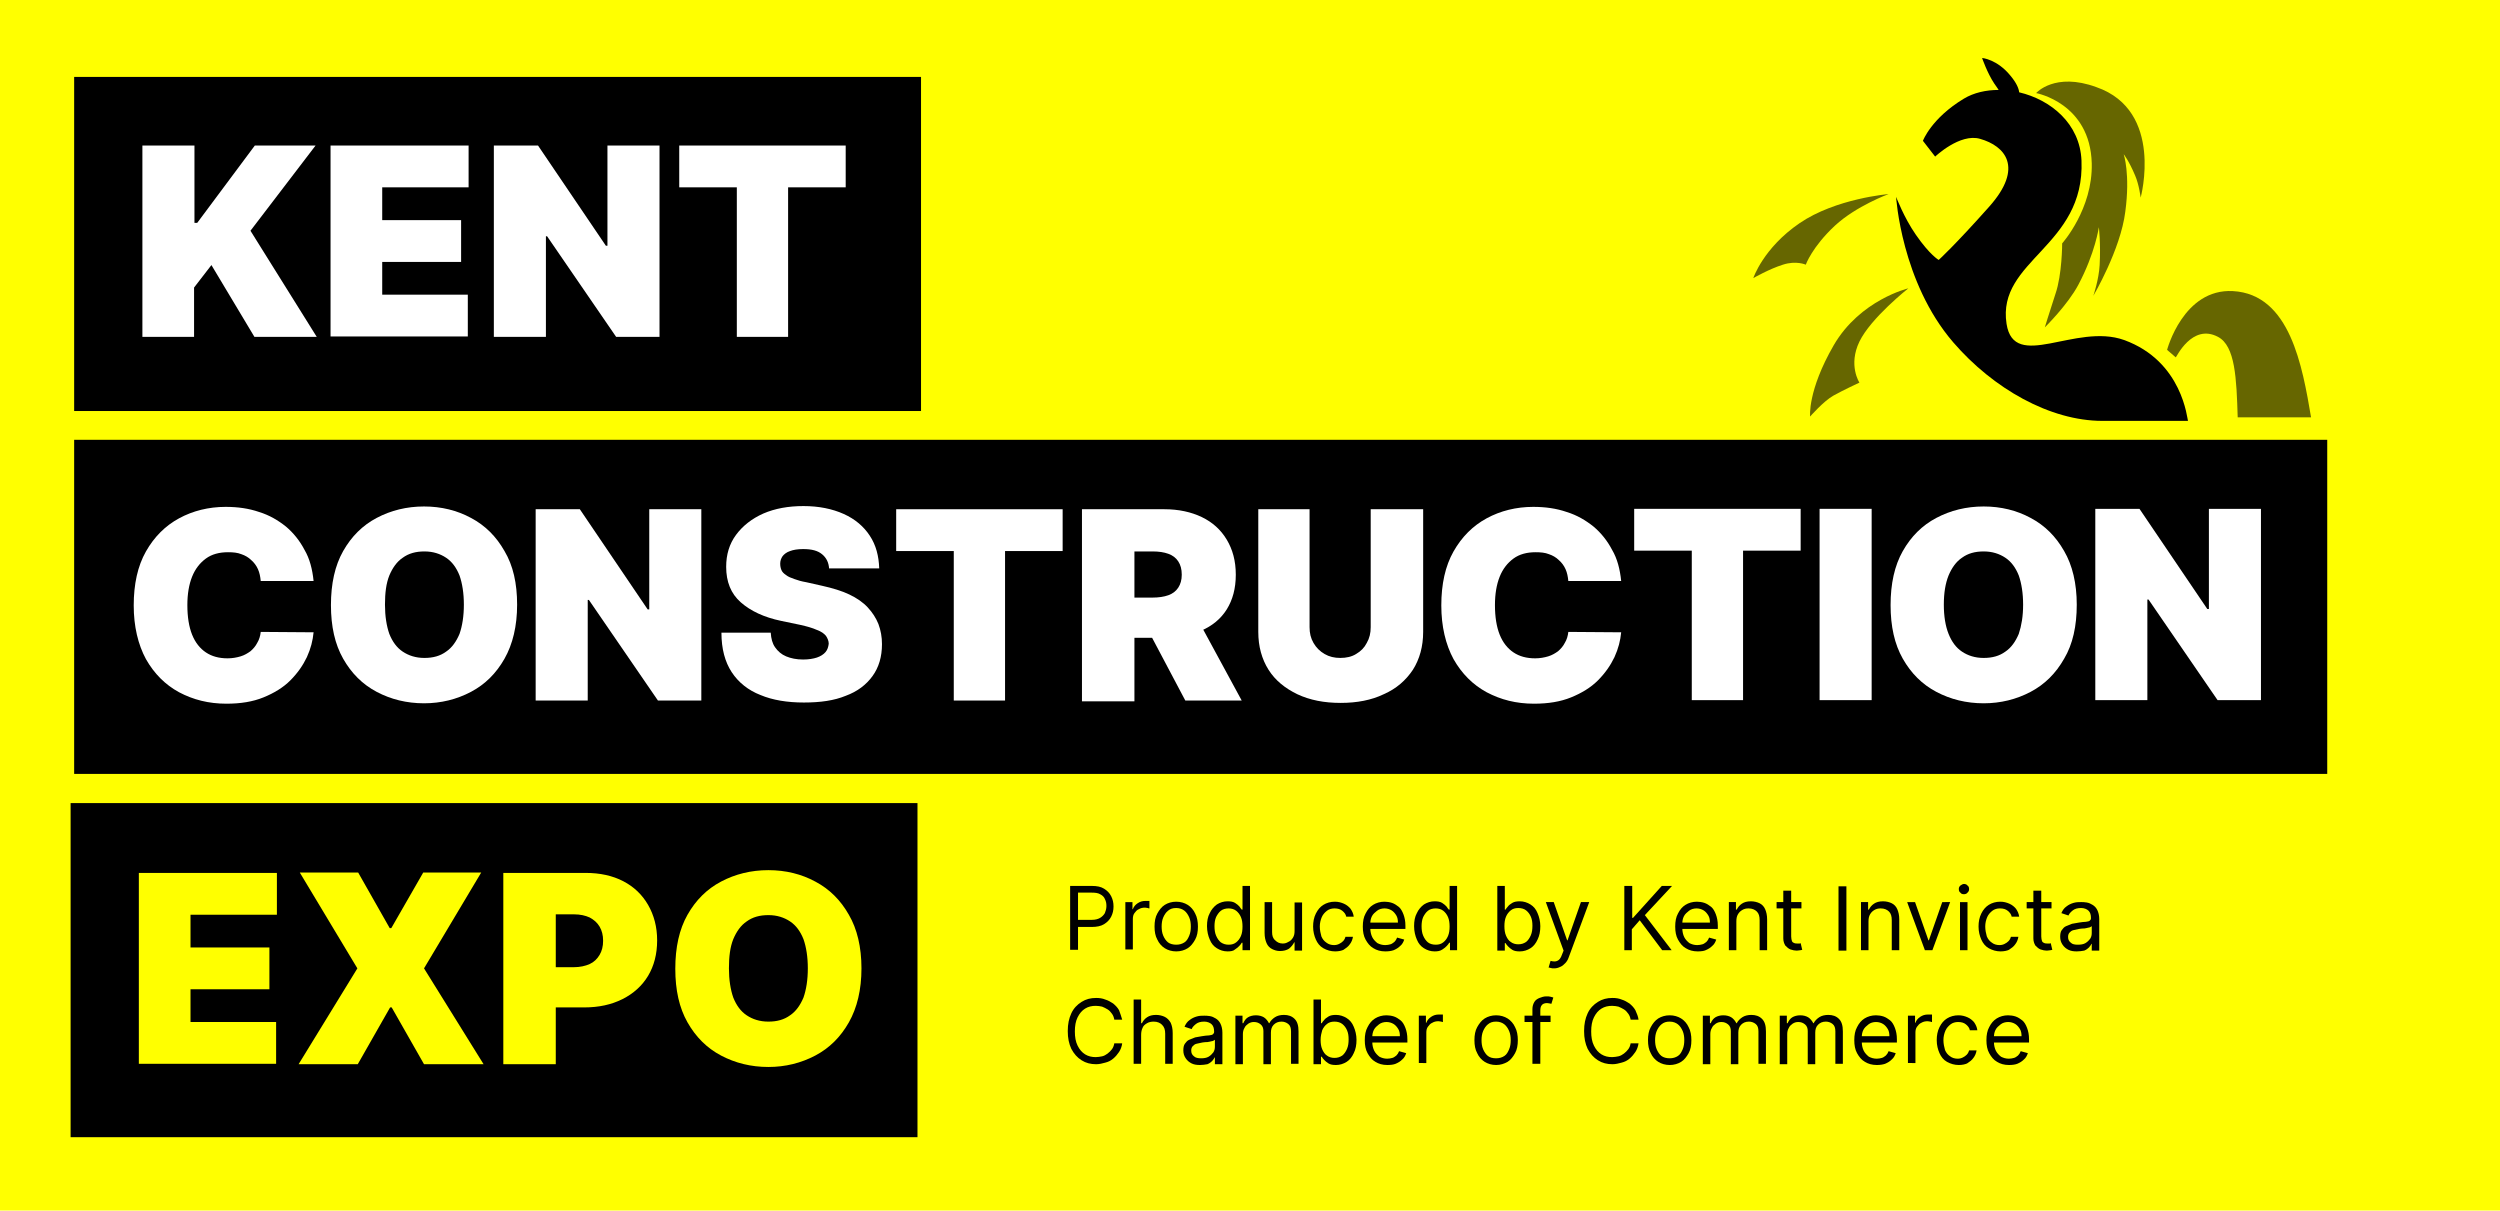 <svg xmlns="http://www.w3.org/2000/svg" xmlns:xlink="http://www.w3.org/1999/xlink" id="Layer_1" x="0px" y="0px" viewBox="0 0 633.8 306.9" style="enable-background:new 0 0 633.8 306.9;" xml:space="preserve"><style type="text/css">	.st0{fill:#FFFF00;}	.st1{fill:#FFFFFF;}	.st2{opacity:0.6;}</style><rect x="-2" y="-4.2" class="st0" width="637.7" height="315.4"></rect><rect x="18.8" y="19.5" width="214.7" height="84.7"></rect><rect x="18.8" y="111.5" width="571.2" height="84.7"></rect><rect x="17.9" y="203.6" width="214.7" height="84.7"></rect><g>	<g>		<path class="st1" d="M36.1,85.4V36.9h13.2v19.6h0.7l14.6-19.6h15.4L63.5,58.5l16.8,26.9H64.5L53.6,67.2l-4.4,5.7v12.5H36.1z"></path>		<path class="st1" d="M83.8,85.4V36.9h35v10.6H96.9v8.3h20v10.6h-20v8.3h21.7v10.6H83.8z"></path>		<path class="st1" d="M167.2,36.9v48.5h-11l-17.5-25.5h-0.3v25.5h-13.2V36.9h11.2l17.2,25.4h0.4V36.9H167.2z"></path>		<path class="st1" d="M172.2,47.5V36.9h42.2v10.6h-14.6v37.9h-13V47.5H172.2z"></path>		<path class="st1" d="M79.5,147.3H66.1c-0.1-1.1-0.3-2.1-0.7-3c-0.4-0.9-1-1.7-1.7-2.3c-0.7-0.7-1.6-1.2-2.5-1.5    c-1-0.4-2.1-0.5-3.4-0.5c-2.2,0-4.1,0.5-5.6,1.6s-2.7,2.6-3.5,4.6c-0.8,2-1.2,4.4-1.2,7.2c0,3,0.4,5.5,1.2,7.5    c0.8,2,2,3.5,3.5,4.5c1.5,1,3.3,1.5,5.5,1.5c1.2,0,2.3-0.2,3.3-0.5c1-0.3,1.8-0.8,2.5-1.3c0.7-0.6,1.3-1.3,1.7-2.1    c0.5-0.8,0.8-1.8,0.9-2.8l13.4,0.1c-0.2,2.1-0.7,4.1-1.7,6.3c-1,2.1-2.4,4.1-4.2,5.9c-1.8,1.8-4.1,3.2-6.8,4.3    c-2.7,1.1-5.8,1.6-9.4,1.6c-4.5,0-8.4-1-12-2.9c-3.5-1.9-6.3-4.7-8.4-8.4c-2-3.7-3.1-8.3-3.1-13.6c0-5.4,1-10,3.1-13.7    c2.1-3.7,4.9-6.5,8.4-8.4c3.5-1.9,7.5-2.9,11.8-2.9c3.1,0,5.9,0.4,8.5,1.3c2.6,0.8,4.8,2.1,6.8,3.7c1.9,1.6,3.5,3.6,4.7,5.9    C78.5,141.6,79.2,144.3,79.5,147.3z"></path>		<path class="st1" d="M131.1,153.3c0,5.4-1.1,10-3.2,13.7c-2.1,3.7-4.9,6.5-8.5,8.4c-3.6,1.9-7.6,2.9-11.9,2.9c-4.4,0-8.4-1-12-2.9    c-3.6-1.9-6.4-4.7-8.5-8.4c-2.1-3.7-3.1-8.2-3.1-13.6c0-5.4,1-10,3.1-13.7c2.1-3.7,4.9-6.5,8.5-8.4c3.6-1.9,7.6-2.9,12-2.9    c4.4,0,8.4,1,11.9,2.9c3.6,1.9,6.4,4.7,8.5,8.4C130.1,143.4,131.1,147.9,131.1,153.3z M117.6,153.3c0-2.9-0.4-5.4-1.1-7.4    c-0.8-2-1.9-3.5-3.4-4.5c-1.5-1-3.3-1.6-5.5-1.6c-2.2,0-4,0.5-5.5,1.6c-1.5,1-2.6,2.6-3.4,4.5c-0.8,2-1.1,4.4-1.1,7.4    c0,2.9,0.4,5.4,1.1,7.4c0.8,2,1.9,3.5,3.4,4.5c1.5,1,3.3,1.6,5.5,1.6c2.2,0,4-0.5,5.5-1.6c1.5-1,2.6-2.6,3.4-4.5    C117.2,158.7,117.6,156.2,117.6,153.3z"></path>		<path class="st1" d="M177.8,129.1v48.5h-11l-17.5-25.5H149v25.5h-13.2v-48.5H147l17.2,25.4h0.4v-25.4H177.8z"></path>		<path class="st1" d="M210.2,144.2c-0.1-1.6-0.7-2.8-1.8-3.7c-1.1-0.9-2.6-1.3-4.8-1.3c-1.4,0-2.5,0.2-3.3,0.5    c-0.9,0.3-1.5,0.8-1.9,1.3c-0.4,0.6-0.6,1.2-0.6,1.9c0,0.6,0.1,1.1,0.3,1.6c0.2,0.5,0.6,0.9,1.2,1.3c0.5,0.4,1.2,0.7,2.1,1    c0.8,0.3,1.8,0.6,3,0.8l4,0.9c2.7,0.6,5,1.3,6.9,2.2c1.9,0.9,3.5,2,4.7,3.3c1.2,1.3,2.1,2.7,2.7,4.2c0.6,1.6,0.9,3.3,0.9,5.1    c0,3.2-0.8,5.9-2.4,8.1c-1.6,2.2-3.8,3.9-6.8,5c-2.9,1.2-6.4,1.7-10.6,1.7c-4.2,0-7.9-0.6-11-1.9c-3.1-1.2-5.6-3.2-7.3-5.8    c-1.7-2.6-2.6-5.9-2.6-10h12.5c0.1,1.5,0.4,2.7,1.1,3.7c0.7,1,1.6,1.8,2.8,2.3c1.2,0.5,2.6,0.8,4.3,0.8c1.4,0,2.6-0.2,3.5-0.5    c0.9-0.3,1.7-0.8,2.2-1.4c0.5-0.6,0.7-1.3,0.8-2.1c0-0.7-0.3-1.4-0.7-2c-0.5-0.6-1.2-1.1-2.3-1.5c-1.1-0.5-2.5-0.9-4.3-1.3l-4.8-1    c-4.3-0.9-7.7-2.5-10.2-4.7c-2.5-2.2-3.7-5.2-3.7-9c0-3.1,0.8-5.8,2.5-8.1c1.7-2.3,4-4.1,6.9-5.4c3-1.3,6.4-1.9,10.2-1.9    c3.9,0,7.3,0.7,10.2,2c2.9,1.3,5.1,3.2,6.6,5.5c1.6,2.4,2.3,5.2,2.4,8.3H210.2z"></path>		<path class="st1" d="M227.2,139.7v-10.6h42.2v10.6h-14.6v37.9h-13v-37.9H227.2z"></path>		<path class="st1" d="M274.3,177.6v-48.5h20.9c3.6,0,6.8,0.7,9.5,2c2.7,1.3,4.8,3.2,6.3,5.7c1.5,2.5,2.3,5.4,2.3,8.9    c0,3.5-0.8,6.4-2.3,8.8c-1.5,2.4-3.7,4.2-6.5,5.4c-2.8,1.2-6,1.8-9.7,1.8h-12.5v-10.2h9.9c1.5,0,2.9-0.2,4-0.6    c1.1-0.4,1.9-1,2.5-1.9c0.6-0.9,0.9-2,0.9-3.3c0-1.4-0.3-2.5-0.9-3.4c-0.6-0.9-1.4-1.5-2.5-1.9c-1.1-0.4-2.4-0.6-4-0.6h-4.6v38    H274.3z M302.7,155.3l12.1,22.3h-14.3l-11.8-22.3H302.7z"></path>		<path class="st1" d="M347.6,129.1h13.2v31.1c0,3.7-0.9,6.9-2.6,9.6c-1.8,2.7-4.2,4.8-7.4,6.2c-3.1,1.5-6.8,2.2-10.9,2.2    c-4.2,0-7.8-0.7-11-2.2c-3.1-1.5-5.6-3.5-7.3-6.2c-1.7-2.7-2.6-5.9-2.6-9.6v-31.1H332V159c0,1.5,0.3,2.8,1,4    c0.7,1.2,1.6,2.1,2.8,2.8c1.2,0.7,2.5,1,4,1c1.5,0,2.9-0.3,4-1c1.2-0.7,2.1-1.6,2.7-2.8c0.7-1.2,1-2.5,1-4V129.1z"></path>		<path class="st1" d="M411,147.3h-13.4c-0.1-1.1-0.3-2.1-0.7-3c-0.4-0.9-1-1.7-1.7-2.3c-0.7-0.7-1.6-1.2-2.5-1.5    c-1-0.4-2.1-0.5-3.4-0.5c-2.2,0-4.1,0.5-5.6,1.6c-1.5,1.1-2.7,2.6-3.5,4.6c-0.8,2-1.2,4.4-1.2,7.2c0,3,0.4,5.5,1.2,7.5    c0.8,2,2,3.5,3.5,4.5c1.5,1,3.3,1.5,5.5,1.5c1.2,0,2.3-0.2,3.3-0.5c1-0.3,1.8-0.8,2.5-1.3c0.7-0.6,1.3-1.3,1.7-2.1    c0.5-0.8,0.8-1.8,0.9-2.8l13.4,0.1c-0.2,2.1-0.7,4.1-1.7,6.3c-1,2.1-2.4,4.1-4.2,5.9c-1.8,1.8-4.1,3.2-6.8,4.3s-5.8,1.6-9.4,1.6    c-4.5,0-8.4-1-12-2.9c-3.5-1.9-6.3-4.7-8.4-8.4c-2-3.7-3.1-8.3-3.1-13.6c0-5.4,1-10,3.1-13.7c2.1-3.7,4.9-6.5,8.4-8.4    c3.5-1.9,7.5-2.9,11.8-2.9c3.1,0,5.9,0.4,8.5,1.3c2.6,0.8,4.8,2.1,6.8,3.7c1.9,1.6,3.5,3.6,4.7,5.9    C410,141.6,410.7,144.3,411,147.3z"></path>		<path class="st1" d="M414.3,139.6V129h42.2v10.6h-14.6v37.9h-13v-37.9H414.3z"></path>		<path class="st1" d="M474.5,129v48.5h-13.2V129H474.5z"></path>		<path class="st1" d="M526.5,153.3c0,5.4-1,10-3.2,13.7c-2.1,3.7-4.9,6.5-8.5,8.4c-3.6,1.9-7.6,2.9-11.9,2.9c-4.4,0-8.4-1-12-2.9    c-3.6-1.9-6.4-4.7-8.5-8.4c-2.1-3.7-3.1-8.2-3.1-13.6c0-5.4,1-10,3.1-13.7c2.1-3.7,4.9-6.5,8.5-8.4c3.6-1.9,7.6-2.9,12-2.9    c4.4,0,8.4,1,11.9,2.9c3.6,1.9,6.4,4.7,8.5,8.4C525.4,143.3,526.5,147.9,526.5,153.3z M512.9,153.3c0-2.9-0.4-5.4-1.1-7.4    c-0.8-2-1.9-3.5-3.4-4.5c-1.5-1-3.3-1.6-5.5-1.6c-2.2,0-4,0.5-5.5,1.6c-1.5,1-2.6,2.6-3.4,4.5c-0.8,2-1.2,4.4-1.2,7.4    c0,2.9,0.4,5.4,1.2,7.4c0.8,2,1.9,3.5,3.4,4.5c1.5,1,3.3,1.6,5.5,1.6c2.2,0,4-0.5,5.5-1.6c1.5-1,2.6-2.6,3.4-4.5    C512.5,158.6,512.9,156.2,512.9,153.3z"></path>		<path class="st1" d="M573.2,129v48.5h-11l-17.5-25.5h-0.3v25.5h-13.2V129h11.2l17.2,25.4h0.4V129H573.2z"></path>		<path class="st0" d="M35.2,269.8v-48.5h35v10.6H48.3v8.3h20v10.6h-20v8.3H70v10.6H35.2z"></path>		<path class="st0" d="M90.8,221.2l8,14.1h0.4l8.1-14.1h14.7l-14.5,24.3l15.1,24.3h-15.1l-8.2-14.4h-0.4l-8.2,14.4h-15l14.9-24.3    L76,221.2H90.8z"></path>		<path class="st0" d="M127.6,269.8v-48.5h20.9c3.6,0,6.8,0.7,9.5,2.1c2.7,1.4,4.8,3.4,6.3,6s2.3,5.6,2.3,9c0,3.5-0.8,6.5-2.3,9    c-1.5,2.5-3.7,4.5-6.5,5.9c-2.8,1.4-6,2.1-9.7,2.1h-12.5v-10.2h9.9c1.5,0,2.9-0.3,4-0.8c1.1-0.5,1.9-1.3,2.5-2.3    c0.6-1,0.9-2.2,0.9-3.6c0-1.4-0.3-2.6-0.9-3.6c-0.6-1-1.4-1.7-2.5-2.3c-1.1-0.5-2.4-0.8-4-0.8h-4.6v38H127.6z"></path>		<path class="st0" d="M218.4,245.5c0,5.4-1.1,10-3.2,13.7c-2.1,3.7-4.9,6.5-8.5,8.4c-3.6,1.9-7.6,2.9-11.9,2.9c-4.4,0-8.4-1-12-2.9    c-3.6-1.9-6.4-4.7-8.5-8.4c-2.1-3.7-3.1-8.2-3.1-13.6c0-5.4,1-10,3.1-13.7c2.1-3.7,4.9-6.5,8.5-8.4c3.6-1.9,7.6-2.9,12-2.9    c4.4,0,8.4,1,11.9,2.9c3.6,1.9,6.4,4.7,8.5,8.4C217.3,235.5,218.4,240.1,218.4,245.5z M204.8,245.5c0-2.9-0.4-5.4-1.1-7.4    c-0.8-2-1.9-3.5-3.4-4.5c-1.5-1-3.3-1.6-5.5-1.6c-2.2,0-4,0.5-5.5,1.6c-1.5,1-2.6,2.6-3.4,4.5c-0.8,2-1.1,4.4-1.1,7.4    c0,2.9,0.4,5.4,1.1,7.4c0.8,2,1.9,3.5,3.4,4.5c1.5,1,3.3,1.6,5.5,1.6c2.2,0,4-0.5,5.5-1.6c1.5-1,2.6-2.6,3.4-4.5    C204.4,250.9,204.8,248.4,204.8,245.5z"></path>	</g></g><g>	<path d="M271.3,240.9v-16.3h5.5c1.3,0,2.3,0.2,3.1,0.7c0.8,0.5,1.4,1.1,1.8,1.9c0.4,0.8,0.6,1.6,0.6,2.6c0,1-0.2,1.8-0.6,2.6   c-0.4,0.8-1,1.4-1.8,1.9c-0.8,0.5-1.9,0.7-3.1,0.7h-3.9v-1.8h3.9c0.9,0,1.6-0.2,2.1-0.5c0.5-0.3,0.9-0.7,1.2-1.2   c0.2-0.5,0.4-1.1,0.4-1.8s-0.1-1.2-0.4-1.8c-0.2-0.5-0.6-0.9-1.2-1.2c-0.5-0.3-1.2-0.4-2.1-0.4h-3.5v14.5H271.3z"></path>	<path d="M285.3,240.9v-12.2h1.8v1.8h0.1c0.2-0.6,0.6-1.1,1.2-1.5c0.6-0.4,1.2-0.6,2-0.6c0.1,0,0.3,0,0.5,0c0.2,0,0.4,0,0.5,0v1.9   c-0.1,0-0.2,0-0.4-0.1c-0.2,0-0.5-0.1-0.7-0.1c-0.6,0-1.1,0.1-1.6,0.4c-0.5,0.2-0.8,0.6-1.1,1c-0.3,0.4-0.4,0.9-0.4,1.5v7.7H285.3z   "></path>	<path d="M298.2,241.2c-1.1,0-2.1-0.3-2.9-0.8c-0.8-0.5-1.5-1.3-1.9-2.2c-0.5-0.9-0.7-2-0.7-3.3c0-1.3,0.2-2.4,0.7-3.3   c0.5-0.9,1.1-1.7,1.9-2.2s1.8-0.8,2.9-0.8c1.1,0,2.1,0.3,2.9,0.8s1.5,1.3,1.9,2.2c0.5,0.9,0.7,2.1,0.7,3.3c0,1.3-0.2,2.4-0.7,3.3   c-0.5,0.9-1.1,1.7-1.9,2.2C300.3,240.9,299.3,241.2,298.2,241.2z M298.2,239.5c0.8,0,1.5-0.2,2.1-0.6s0.9-1,1.2-1.7   s0.4-1.5,0.4-2.3c0-0.8-0.1-1.6-0.4-2.3s-0.7-1.3-1.2-1.7c-0.5-0.4-1.2-0.7-2.1-0.7s-1.5,0.2-2.1,0.7c-0.5,0.4-0.9,1-1.2,1.7   s-0.4,1.5-0.4,2.3c0,0.8,0.1,1.6,0.4,2.3s0.7,1.3,1.2,1.7S297.4,239.5,298.2,239.5z"></path>	<path d="M311.2,241.2c-1,0-1.9-0.3-2.7-0.8c-0.8-0.5-1.4-1.2-1.8-2.2c-0.4-0.9-0.7-2.1-0.7-3.4c0-1.3,0.2-2.4,0.7-3.3   c0.4-0.9,1.1-1.7,1.8-2.2c0.8-0.5,1.7-0.8,2.7-0.8c0.8,0,1.4,0.1,1.9,0.4s0.8,0.6,1.1,0.9c0.2,0.3,0.4,0.6,0.6,0.8h0.2v-6h1.9v16.3   H315v-1.9h-0.2c-0.1,0.2-0.3,0.5-0.6,0.8c-0.3,0.3-0.6,0.6-1.1,0.9C312.7,241.1,312,241.2,311.2,241.2z M311.5,239.5   c0.8,0,1.4-0.2,1.9-0.6c0.5-0.4,0.9-0.9,1.2-1.6c0.3-0.7,0.4-1.5,0.4-2.4c0-0.9-0.1-1.7-0.4-2.4c-0.3-0.7-0.7-1.2-1.2-1.6   c-0.5-0.4-1.2-0.6-1.9-0.6c-0.8,0-1.5,0.2-2,0.6c-0.5,0.4-0.9,1-1.2,1.6c-0.3,0.7-0.4,1.5-0.4,2.3c0,0.9,0.1,1.7,0.4,2.4   c0.3,0.7,0.7,1.3,1.2,1.7C310.1,239.3,310.7,239.5,311.5,239.5z"></path>	<path d="M328.2,236v-7.2h1.9v12.2h-1.9v-2.1h-0.1c-0.3,0.6-0.7,1.1-1.3,1.6c-0.6,0.4-1.4,0.6-2.3,0.6c-0.8,0-1.4-0.2-2-0.5   s-1.1-0.8-1.4-1.5c-0.3-0.7-0.5-1.5-0.5-2.6v-7.8h1.9v7.6c0,0.9,0.2,1.6,0.8,2.1c0.5,0.5,1.1,0.8,1.9,0.8c0.5,0,0.9-0.1,1.4-0.4   c0.5-0.2,0.9-0.6,1.2-1.1S328.2,236.7,328.2,236z"></path>	<path d="M338.5,241.2c-1.1,0-2.1-0.3-3-0.8s-1.5-1.3-1.9-2.2s-0.7-2-0.7-3.3c0-1.2,0.2-2.3,0.7-3.3c0.5-1,1.1-1.7,1.9-2.2   c0.8-0.5,1.8-0.8,2.9-0.8c0.9,0,1.6,0.2,2.3,0.5c0.7,0.3,1.3,0.8,1.7,1.3c0.4,0.6,0.7,1.2,0.8,2h-1.9c-0.1-0.6-0.5-1.1-1-1.5   c-0.5-0.4-1.1-0.6-2-0.6c-0.7,0-1.4,0.2-1.9,0.6s-1,0.9-1.3,1.6c-0.3,0.7-0.5,1.5-0.5,2.4c0,0.9,0.2,1.8,0.4,2.5   c0.3,0.7,0.7,1.2,1.3,1.6c0.5,0.4,1.2,0.6,1.9,0.6c0.5,0,0.9-0.1,1.3-0.3c0.4-0.2,0.7-0.4,1-0.7s0.5-0.7,0.6-1.1h1.9   c-0.1,0.7-0.4,1.4-0.8,1.9c-0.4,0.6-1,1-1.6,1.4C340.2,241,339.4,241.2,338.5,241.2z"></path>	<path d="M351.2,241.2c-1.2,0-2.2-0.3-3-0.8c-0.9-0.5-1.5-1.3-2-2.2c-0.5-0.9-0.7-2-0.7-3.3c0-1.3,0.2-2.4,0.7-3.3   c0.5-1,1.1-1.7,1.9-2.2c0.8-0.5,1.8-0.8,2.9-0.8c0.6,0,1.3,0.1,1.9,0.3c0.6,0.2,1.2,0.6,1.7,1s0.9,1.1,1.2,1.9   c0.3,0.8,0.5,1.7,0.5,2.9v0.8h-9.4v-1.6h7.5c0-0.7-0.1-1.3-0.4-1.8c-0.3-0.5-0.7-1-1.2-1.3c-0.5-0.3-1.1-0.5-1.8-0.5   c-0.7,0-1.4,0.2-1.9,0.6c-0.5,0.4-1,0.8-1.3,1.4c-0.3,0.6-0.4,1.2-0.4,1.9v1.1c0,0.9,0.2,1.7,0.5,2.3c0.3,0.6,0.8,1.1,1.3,1.5   c0.6,0.3,1.2,0.5,2,0.5c0.5,0,0.9-0.1,1.3-0.2s0.7-0.4,1-0.6c0.3-0.3,0.5-0.6,0.7-1.1l1.8,0.5c-0.2,0.6-0.5,1.2-1,1.6   c-0.5,0.5-1,0.8-1.7,1.1C352.7,241.1,352,241.2,351.2,241.2z"></path>	<path d="M363.7,241.2c-1,0-1.9-0.3-2.7-0.8c-0.8-0.5-1.4-1.2-1.8-2.2c-0.4-0.9-0.7-2.1-0.7-3.4c0-1.3,0.2-2.4,0.7-3.3   c0.4-0.9,1.1-1.7,1.8-2.2c0.8-0.5,1.7-0.8,2.7-0.8c0.8,0,1.4,0.1,1.9,0.4s0.8,0.6,1.1,0.9c0.2,0.3,0.4,0.6,0.6,0.8h0.2v-6h1.9v16.3   h-1.8v-1.9h-0.2c-0.1,0.2-0.3,0.5-0.6,0.8c-0.3,0.3-0.6,0.6-1.1,0.9C365.1,241.1,364.5,241.2,363.7,241.2z M364,239.5   c0.8,0,1.4-0.2,1.9-0.6c0.5-0.4,0.9-0.9,1.2-1.6c0.3-0.7,0.4-1.5,0.4-2.4c0-0.9-0.1-1.7-0.4-2.4c-0.3-0.7-0.7-1.2-1.2-1.6   c-0.5-0.4-1.2-0.6-1.9-0.6c-0.8,0-1.5,0.2-2,0.6c-0.5,0.4-0.9,1-1.2,1.6c-0.3,0.7-0.4,1.5-0.4,2.3c0,0.9,0.1,1.7,0.4,2.4   c0.3,0.7,0.7,1.3,1.2,1.7C362.5,239.3,363.2,239.5,364,239.5z"></path>	<path d="M379.6,240.9v-16.3h1.9v6h0.2c0.1-0.2,0.3-0.5,0.6-0.8c0.2-0.3,0.6-0.6,1.1-0.9s1.1-0.4,1.9-0.4c1,0,1.9,0.3,2.7,0.8   c0.8,0.5,1.4,1.2,1.8,2.2c0.4,0.9,0.7,2.1,0.7,3.3c0,1.3-0.2,2.4-0.7,3.4c-0.4,0.9-1,1.7-1.8,2.2c-0.8,0.5-1.7,0.8-2.7,0.8   c-0.8,0-1.4-0.1-1.9-0.4c-0.5-0.3-0.8-0.6-1.1-0.9s-0.5-0.6-0.6-0.8h-0.2v1.9H379.6z M381.4,234.8c0,0.9,0.1,1.7,0.4,2.4   c0.3,0.7,0.7,1.3,1.2,1.6c0.5,0.4,1.2,0.6,1.9,0.6c0.8,0,1.4-0.2,2-0.6c0.5-0.4,0.9-1,1.2-1.7c0.3-0.7,0.4-1.5,0.4-2.4   c0-0.9-0.1-1.6-0.4-2.3c-0.3-0.7-0.7-1.2-1.2-1.6c-0.5-0.4-1.2-0.6-2-0.6c-0.8,0-1.4,0.2-1.9,0.6c-0.5,0.4-0.9,0.9-1.2,1.6   C381.5,233.1,381.4,233.9,381.4,234.8z"></path>	<path d="M394,245.5c-0.3,0-0.6,0-0.9-0.1c-0.2-0.1-0.4-0.1-0.5-0.1l0.5-1.7c0.7,0.2,1.3,0.2,1.7,0c0.5-0.2,0.9-0.7,1.2-1.6l0.4-1   l-4.5-12.3h2l3.4,9.7h0.1l3.4-9.7l2.1,0l-5.2,14c-0.2,0.6-0.5,1.1-0.9,1.5s-0.7,0.7-1.2,0.9C395,245.4,394.5,245.5,394,245.5z"></path>	<path d="M411.8,240.9v-16.3h2v8.1h0.2l7.3-8.1h2.6L417,232l6.8,8.9h-2.4l-5.7-7.6l-2,2.3v5.3H411.8z"></path>	<path d="M430.4,241.2c-1.2,0-2.2-0.3-3-0.8c-0.9-0.5-1.5-1.3-2-2.2c-0.5-0.9-0.7-2-0.7-3.3c0-1.3,0.2-2.4,0.7-3.3   c0.5-1,1.1-1.7,1.9-2.2c0.8-0.5,1.8-0.8,2.9-0.8c0.6,0,1.3,0.1,1.9,0.3c0.6,0.2,1.2,0.6,1.7,1s0.9,1.1,1.2,1.9   c0.3,0.8,0.5,1.7,0.5,2.9v0.8H426v-1.6h7.5c0-0.7-0.1-1.3-0.4-1.8c-0.3-0.5-0.7-1-1.2-1.3c-0.5-0.3-1.1-0.5-1.8-0.5   c-0.7,0-1.4,0.2-1.9,0.6c-0.5,0.4-1,0.8-1.3,1.4c-0.3,0.6-0.4,1.2-0.4,1.9v1.1c0,0.9,0.2,1.7,0.5,2.3c0.3,0.6,0.8,1.1,1.3,1.5   c0.6,0.3,1.2,0.5,2,0.5c0.5,0,0.9-0.1,1.3-0.2s0.7-0.4,1-0.6c0.3-0.3,0.5-0.6,0.7-1.1l1.8,0.5c-0.2,0.6-0.5,1.2-1,1.6   c-0.5,0.5-1,0.8-1.7,1.1C432,241.1,431.2,241.2,430.4,241.2z"></path>	<path d="M440.2,233.6v7.3h-1.9v-12.2h1.8v1.9h0.2c0.3-0.6,0.7-1.1,1.3-1.5c0.6-0.4,1.3-0.6,2.3-0.6c0.8,0,1.6,0.2,2.2,0.5   c0.6,0.3,1.1,0.8,1.4,1.5s0.5,1.5,0.5,2.6v7.8h-1.9v-7.6c0-1-0.2-1.7-0.7-2.2c-0.5-0.5-1.2-0.8-2.1-0.8c-0.6,0-1.1,0.1-1.6,0.4   c-0.5,0.3-0.8,0.6-1.1,1.1C440.3,232.3,440.2,232.9,440.2,233.6z"></path>	<path d="M456.7,228.7v1.6h-6.3v-1.6H456.7z M452.2,225.8h1.9v11.6c0,0.5,0.1,0.9,0.2,1.2s0.4,0.4,0.6,0.5c0.2,0.1,0.5,0.1,0.8,0.1   c0.2,0,0.4,0,0.5,0c0.1,0,0.2,0,0.3-0.1l0.4,1.7c-0.1,0-0.3,0.1-0.5,0.1c-0.2,0-0.5,0.1-0.9,0.1c-0.5,0-1-0.1-1.6-0.3   c-0.5-0.2-0.9-0.6-1.3-1c-0.3-0.5-0.5-1.1-0.5-1.8V225.8z"></path>	<path d="M468.1,224.7v16.3h-2v-16.3H468.1z"></path>	<path d="M473.7,233.6v7.3h-1.9v-12.2h1.8v1.9h0.2c0.3-0.6,0.7-1.1,1.3-1.5c0.6-0.4,1.3-0.6,2.3-0.6c0.8,0,1.6,0.2,2.2,0.5   c0.6,0.3,1.1,0.8,1.4,1.5s0.5,1.5,0.5,2.6v7.8h-1.9v-7.6c0-1-0.2-1.7-0.7-2.2c-0.5-0.5-1.2-0.8-2.1-0.8c-0.6,0-1.1,0.1-1.6,0.4   c-0.5,0.3-0.8,0.6-1.1,1.1C473.8,232.3,473.7,232.9,473.7,233.6z"></path>	<path d="M494.4,228.7l-4.5,12.2H488l-4.5-12.2h2l3.4,9.7h0.1l3.4-9.7H494.4z"></path>	<path d="M497.9,226.7c-0.4,0-0.7-0.1-0.9-0.4c-0.3-0.2-0.4-0.5-0.4-0.9s0.1-0.6,0.4-0.9c0.3-0.2,0.6-0.4,0.9-0.4s0.7,0.1,0.9,0.4   c0.3,0.2,0.4,0.5,0.4,0.9s-0.1,0.6-0.4,0.9C498.6,226.6,498.2,226.7,497.9,226.7z M496.9,240.9v-12.2h1.9v12.2H496.9z"></path>	<path d="M507.2,241.2c-1.1,0-2.1-0.3-3-0.8s-1.5-1.3-1.9-2.2s-0.7-2-0.7-3.3c0-1.2,0.2-2.3,0.7-3.3c0.5-1,1.1-1.7,1.9-2.2   c0.8-0.5,1.8-0.8,2.9-0.8c0.9,0,1.6,0.2,2.3,0.5c0.7,0.3,1.3,0.8,1.7,1.3c0.4,0.6,0.7,1.2,0.8,2h-1.9c-0.1-0.6-0.5-1.1-1-1.5   c-0.5-0.4-1.1-0.6-2-0.6c-0.7,0-1.4,0.2-1.9,0.6s-1,0.9-1.3,1.6c-0.3,0.7-0.5,1.5-0.5,2.4c0,0.9,0.2,1.8,0.4,2.5   c0.3,0.7,0.7,1.2,1.3,1.6c0.5,0.4,1.2,0.6,1.9,0.6c0.5,0,0.9-0.1,1.3-0.3c0.4-0.2,0.7-0.4,1-0.7s0.5-0.7,0.6-1.1h1.9   c-0.1,0.7-0.4,1.4-0.8,1.9c-0.4,0.6-1,1-1.6,1.4C508.9,241,508.1,241.2,507.2,241.2z"></path>	<path d="M520.1,228.7v1.6h-6.3v-1.6H520.1z M515.6,225.8h1.9v11.6c0,0.5,0.1,0.9,0.2,1.2s0.4,0.4,0.6,0.5c0.2,0.1,0.5,0.1,0.8,0.1   c0.2,0,0.4,0,0.5,0c0.1,0,0.2,0,0.3-0.1l0.4,1.7c-0.1,0-0.3,0.1-0.5,0.1c-0.2,0-0.5,0.1-0.9,0.1c-0.5,0-1-0.1-1.6-0.3   c-0.5-0.2-0.9-0.6-1.3-1c-0.3-0.5-0.5-1.1-0.5-1.8V225.8z"></path>	<path d="M526.5,241.2c-0.8,0-1.5-0.1-2.1-0.4c-0.6-0.3-1.1-0.7-1.5-1.3s-0.6-1.2-0.6-2c0-0.7,0.1-1.3,0.4-1.7   c0.3-0.4,0.6-0.8,1.1-1c0.5-0.2,1-0.4,1.5-0.6c0.6-0.1,1.1-0.2,1.7-0.3c0.7-0.1,1.3-0.2,1.8-0.2c0.5-0.1,0.8-0.1,1-0.3   s0.3-0.3,0.3-0.6v-0.1c0-0.8-0.2-1.4-0.6-1.8c-0.4-0.4-1.1-0.7-1.9-0.7c-0.9,0-1.6,0.2-2.1,0.6c-0.5,0.4-0.9,0.8-1.1,1.3l-1.8-0.6   c0.3-0.7,0.7-1.3,1.3-1.7c0.5-0.4,1.1-0.7,1.8-0.9s1.3-0.2,1.9-0.2c0.4,0,0.8,0,1.4,0.1s1,0.3,1.5,0.6c0.5,0.3,0.9,0.7,1.2,1.3   c0.3,0.6,0.5,1.4,0.5,2.3v8h-1.9v-1.7h-0.1c-0.1,0.3-0.3,0.5-0.6,0.9c-0.3,0.3-0.7,0.6-1.2,0.8   C527.8,241.1,527.2,241.2,526.5,241.2z M526.8,239.5c0.7,0,1.4-0.1,1.9-0.4c0.5-0.3,0.9-0.7,1.2-1.1c0.3-0.5,0.4-0.9,0.4-1.5v-1.7   c-0.1,0.1-0.3,0.2-0.5,0.3c-0.3,0.1-0.6,0.1-0.9,0.2c-0.3,0.1-0.7,0.1-1,0.1c-0.3,0-0.6,0.1-0.8,0.1c-0.5,0.1-0.9,0.2-1.4,0.3   s-0.8,0.4-1,0.6c-0.3,0.3-0.4,0.7-0.4,1.1c0,0.7,0.2,1.1,0.7,1.5C525.4,239.4,526,239.5,526.8,239.5z"></path>	<path d="M284.5,258.5h-2c-0.1-0.6-0.3-1.1-0.6-1.5c-0.3-0.4-0.6-0.8-1.1-1.1s-0.9-0.5-1.4-0.7c-0.5-0.1-1-0.2-1.6-0.2   c-1,0-1.9,0.2-2.7,0.7c-0.8,0.5-1.4,1.2-1.9,2.2c-0.5,1-0.7,2.2-0.7,3.6c0,1.4,0.2,2.6,0.7,3.6c0.5,1,1.1,1.7,1.9,2.2   c0.8,0.5,1.7,0.7,2.7,0.7c0.5,0,1.1-0.1,1.6-0.2c0.5-0.1,1-0.4,1.4-0.7s0.8-0.7,1.1-1.1c0.3-0.4,0.5-0.9,0.6-1.5h2   c-0.1,0.8-0.4,1.6-0.8,2.2s-0.9,1.2-1.5,1.7c-0.6,0.5-1.2,0.8-2,1c-0.7,0.2-1.5,0.4-2.3,0.4c-1.4,0-2.6-0.3-3.7-1   c-1.1-0.7-1.9-1.6-2.6-2.9c-0.6-1.3-0.9-2.7-0.9-4.5s0.3-3.2,0.9-4.5c0.6-1.3,1.5-2.2,2.6-2.9s2.3-1,3.7-1c0.8,0,1.6,0.1,2.3,0.4   c0.7,0.2,1.4,0.6,2,1c0.6,0.5,1.1,1,1.5,1.7C284,257,284.3,257.7,284.5,258.5z"></path>	<path d="M289.3,262.4v7.3h-1.9v-16.3h1.9v6h0.2c0.3-0.6,0.7-1.1,1.3-1.5s1.3-0.6,2.3-0.6c0.8,0,1.6,0.2,2.2,0.5   c0.6,0.3,1.1,0.8,1.5,1.5c0.3,0.7,0.5,1.5,0.5,2.6v7.8h-1.9v-7.6c0-1-0.2-1.7-0.8-2.3c-0.5-0.5-1.2-0.8-2.1-0.8   c-0.6,0-1.2,0.1-1.7,0.4s-0.9,0.6-1.1,1.1C289.4,261.1,289.3,261.7,289.3,262.4z"></path>	<path d="M304.2,270c-0.8,0-1.5-0.1-2.1-0.4c-0.6-0.3-1.1-0.7-1.5-1.3s-0.6-1.2-0.6-2c0-0.7,0.1-1.3,0.4-1.7c0.3-0.4,0.6-0.8,1.1-1   c0.5-0.2,1-0.4,1.5-0.6c0.6-0.1,1.1-0.2,1.7-0.3c0.7-0.1,1.3-0.2,1.8-0.2c0.5-0.1,0.8-0.1,1-0.3s0.3-0.3,0.3-0.6v-0.1   c0-0.8-0.2-1.4-0.6-1.8c-0.4-0.4-1.1-0.7-1.9-0.7c-0.9,0-1.6,0.2-2.1,0.6c-0.5,0.4-0.9,0.8-1.1,1.3l-1.8-0.6   c0.3-0.7,0.7-1.3,1.3-1.7c0.5-0.4,1.1-0.7,1.8-0.9s1.3-0.2,1.9-0.2c0.4,0,0.8,0,1.4,0.1s1,0.3,1.5,0.6c0.5,0.3,0.9,0.7,1.2,1.3   c0.3,0.6,0.5,1.4,0.5,2.3v8h-1.9v-1.7h-0.1c-0.1,0.3-0.3,0.5-0.6,0.9c-0.3,0.3-0.7,0.6-1.2,0.8C305.5,269.9,304.9,270,304.2,270z    M304.5,268.3c0.7,0,1.4-0.1,1.9-0.4c0.5-0.3,0.9-0.7,1.2-1.1c0.3-0.5,0.4-0.9,0.4-1.5v-1.7c-0.1,0.1-0.3,0.2-0.5,0.3   c-0.3,0.1-0.6,0.1-0.9,0.2c-0.3,0.1-0.7,0.1-1,0.1c-0.3,0-0.6,0.1-0.8,0.1c-0.5,0.1-0.9,0.2-1.4,0.3s-0.8,0.4-1,0.6   c-0.3,0.3-0.4,0.7-0.4,1.1c0,0.7,0.2,1.1,0.7,1.5C303.1,268.2,303.8,268.3,304.5,268.3z"></path>	<path d="M313.2,269.7v-12.2h1.8v1.9h0.2c0.3-0.7,0.7-1.2,1.2-1.5s1.2-0.5,2-0.5c0.8,0,1.5,0.2,2,0.5s1,0.9,1.3,1.5h0.1   c0.3-0.6,0.8-1.1,1.4-1.5c0.6-0.4,1.4-0.6,2.3-0.6c1.1,0,2,0.3,2.7,1c0.7,0.7,1,1.7,1,3.2v8.2h-1.9v-8.2c0-0.9-0.2-1.5-0.7-1.9   c-0.5-0.4-1.1-0.6-1.7-0.6c-0.9,0-1.5,0.3-2,0.8c-0.5,0.5-0.7,1.2-0.7,2v8h-1.9v-8.4c0-0.7-0.2-1.3-0.7-1.7c-0.5-0.4-1-0.6-1.7-0.6   c-0.5,0-0.9,0.1-1.4,0.4c-0.4,0.3-0.8,0.6-1,1.1c-0.3,0.5-0.4,1-0.4,1.6v7.6H313.2z"></path>	<path d="M333,269.7v-16.3h1.9v6h0.2c0.1-0.2,0.3-0.5,0.6-0.8c0.2-0.3,0.6-0.6,1.1-0.9s1.1-0.4,1.9-0.4c1,0,1.9,0.3,2.7,0.8   c0.8,0.5,1.4,1.2,1.8,2.2c0.4,0.9,0.7,2.1,0.7,3.3c0,1.3-0.2,2.4-0.7,3.4c-0.4,0.9-1,1.7-1.8,2.2c-0.8,0.5-1.7,0.8-2.7,0.8   c-0.8,0-1.4-0.1-1.9-0.4c-0.5-0.3-0.8-0.6-1.1-0.9s-0.5-0.6-0.6-0.8h-0.2v1.9H333z M334.8,263.6c0,0.9,0.1,1.7,0.4,2.4   c0.3,0.7,0.7,1.3,1.2,1.6c0.5,0.4,1.2,0.6,1.9,0.6c0.8,0,1.4-0.2,2-0.6c0.5-0.4,0.9-1,1.2-1.7c0.3-0.7,0.4-1.5,0.4-2.4   c0-0.9-0.1-1.6-0.4-2.3c-0.3-0.7-0.7-1.2-1.2-1.6c-0.5-0.4-1.2-0.6-2-0.6c-0.8,0-1.4,0.2-1.9,0.6c-0.5,0.4-0.9,0.9-1.2,1.6   C335,261.9,334.8,262.7,334.8,263.6z"></path>	<path d="M351.7,270c-1.2,0-2.2-0.3-3-0.8c-0.9-0.5-1.5-1.3-2-2.2c-0.5-0.9-0.7-2-0.7-3.3c0-1.3,0.2-2.4,0.7-3.3   c0.5-1,1.1-1.7,1.9-2.2c0.8-0.5,1.8-0.8,2.9-0.8c0.6,0,1.3,0.1,1.9,0.3c0.6,0.2,1.2,0.6,1.7,1s0.9,1.1,1.2,1.9   c0.3,0.8,0.5,1.7,0.5,2.9v0.8h-9.4v-1.6h7.5c0-0.7-0.1-1.3-0.4-1.8c-0.3-0.5-0.7-1-1.2-1.3c-0.5-0.3-1.1-0.5-1.8-0.5   c-0.7,0-1.4,0.2-1.9,0.6c-0.5,0.4-1,0.8-1.3,1.4c-0.3,0.6-0.4,1.2-0.4,1.9v1.1c0,0.9,0.2,1.7,0.5,2.3c0.3,0.6,0.8,1.1,1.3,1.5   c0.6,0.3,1.2,0.5,2,0.5c0.5,0,0.9-0.1,1.3-0.2s0.7-0.4,1-0.6c0.3-0.3,0.5-0.6,0.7-1.1l1.8,0.5c-0.2,0.6-0.5,1.2-1,1.6   c-0.5,0.5-1,0.8-1.7,1.1C353.3,269.9,352.6,270,351.7,270z"></path>	<path d="M359.7,269.7v-12.2h1.8v1.8h0.1c0.2-0.6,0.6-1.1,1.2-1.5c0.6-0.4,1.2-0.6,2-0.6c0.1,0,0.3,0,0.5,0c0.2,0,0.4,0,0.5,0v1.9   c-0.1,0-0.2,0-0.4-0.1c-0.2,0-0.5-0.1-0.7-0.1c-0.6,0-1.1,0.1-1.6,0.4c-0.5,0.2-0.8,0.6-1.1,1c-0.3,0.4-0.4,0.9-0.4,1.5v7.7H359.7z   "></path>	<path d="M379.3,270c-1.1,0-2.1-0.3-2.9-0.8c-0.8-0.5-1.5-1.3-1.9-2.2c-0.5-0.9-0.7-2-0.7-3.3c0-1.3,0.2-2.4,0.7-3.3   c0.5-0.9,1.1-1.7,1.9-2.2s1.8-0.8,2.9-0.8c1.1,0,2.1,0.3,2.9,0.8s1.5,1.3,1.9,2.2c0.5,0.9,0.7,2.1,0.7,3.3c0,1.3-0.2,2.4-0.7,3.3   c-0.5,0.9-1.1,1.7-1.9,2.2C381.3,269.7,380.4,270,379.3,270z M379.3,268.3c0.8,0,1.5-0.2,2.1-0.6s0.9-1,1.2-1.7s0.4-1.5,0.4-2.3   c0-0.8-0.1-1.6-0.4-2.3s-0.7-1.3-1.2-1.7c-0.5-0.4-1.2-0.7-2.1-0.7s-1.5,0.2-2.1,0.7c-0.5,0.4-0.9,1-1.2,1.7s-0.4,1.5-0.4,2.3   c0,0.8,0.1,1.6,0.4,2.3s0.7,1.3,1.2,1.7S378.4,268.3,379.3,268.3z"></path>	<path d="M393.1,257.5v1.6h-6.6v-1.6H393.1z M388.5,269.7v-13.9c0-0.7,0.2-1.3,0.5-1.8c0.3-0.5,0.8-0.8,1.3-1s1.1-0.4,1.7-0.4   c0.5,0,0.8,0,1.1,0.1s0.5,0.1,0.7,0.2l-0.5,1.6c-0.1,0-0.2-0.1-0.4-0.1c-0.2,0-0.4-0.1-0.7-0.1c-0.6,0-1.1,0.2-1.3,0.5   c-0.3,0.3-0.4,0.8-0.4,1.4v13.5H388.5z"></path>	<path d="M415.4,258.5h-2c-0.1-0.6-0.3-1.1-0.6-1.5c-0.3-0.4-0.6-0.8-1.1-1.1s-0.9-0.5-1.4-0.7c-0.5-0.1-1-0.2-1.6-0.2   c-1,0-1.9,0.2-2.7,0.7c-0.8,0.5-1.4,1.2-1.9,2.2c-0.5,1-0.7,2.2-0.7,3.6c0,1.4,0.2,2.6,0.7,3.6c0.5,1,1.1,1.7,1.9,2.2   c0.8,0.5,1.7,0.7,2.7,0.7c0.5,0,1.1-0.1,1.6-0.2c0.5-0.1,1-0.4,1.4-0.7s0.8-0.7,1.1-1.1c0.3-0.4,0.5-0.9,0.6-1.5h2   c-0.1,0.8-0.4,1.6-0.8,2.2s-0.9,1.2-1.5,1.7c-0.6,0.5-1.2,0.8-2,1c-0.7,0.2-1.5,0.4-2.3,0.4c-1.4,0-2.6-0.3-3.7-1   c-1.1-0.7-1.9-1.6-2.6-2.9c-0.6-1.3-0.9-2.7-0.9-4.5s0.3-3.2,0.9-4.5c0.6-1.3,1.5-2.2,2.6-2.9s2.3-1,3.7-1c0.8,0,1.6,0.1,2.3,0.4   c0.7,0.2,1.4,0.6,2,1c0.6,0.5,1.1,1,1.5,1.7C415,257,415.3,257.7,415.4,258.5z"></path>	<path d="M423.3,270c-1.1,0-2.1-0.3-2.9-0.8c-0.8-0.5-1.5-1.3-1.9-2.2c-0.5-0.9-0.7-2-0.7-3.3c0-1.3,0.2-2.4,0.7-3.3   c0.5-0.9,1.1-1.7,1.9-2.2s1.8-0.8,2.9-0.8c1.1,0,2.1,0.3,2.9,0.8s1.5,1.3,1.9,2.2c0.5,0.9,0.7,2.1,0.7,3.3c0,1.3-0.2,2.4-0.7,3.3   c-0.5,0.9-1.1,1.7-1.9,2.2C425.4,269.7,424.4,270,423.3,270z M423.3,268.3c0.8,0,1.5-0.2,2.1-0.6s0.9-1,1.2-1.7s0.4-1.5,0.4-2.3   c0-0.8-0.1-1.6-0.4-2.3s-0.7-1.3-1.2-1.7c-0.5-0.4-1.2-0.7-2.1-0.7s-1.5,0.2-2.1,0.7c-0.5,0.4-0.9,1-1.2,1.7s-0.4,1.5-0.4,2.3   c0,0.8,0.1,1.6,0.4,2.3s0.7,1.3,1.2,1.7S422.5,268.3,423.3,268.3z"></path>	<path d="M431.7,269.7v-12.2h1.8v1.9h0.2c0.3-0.7,0.7-1.2,1.2-1.5s1.2-0.5,2-0.5c0.8,0,1.5,0.2,2,0.5s1,0.9,1.3,1.5h0.1   c0.3-0.6,0.8-1.1,1.4-1.5c0.6-0.4,1.4-0.6,2.3-0.6c1.1,0,2,0.3,2.7,1c0.7,0.7,1,1.7,1,3.2v8.2h-1.9v-8.2c0-0.9-0.2-1.5-0.7-1.9   c-0.5-0.4-1.1-0.6-1.7-0.6c-0.9,0-1.5,0.3-2,0.8c-0.5,0.5-0.7,1.2-0.7,2v8h-1.9v-8.4c0-0.7-0.2-1.3-0.7-1.7c-0.5-0.4-1-0.6-1.7-0.6   c-0.5,0-0.9,0.1-1.4,0.4c-0.4,0.3-0.8,0.6-1,1.1c-0.3,0.5-0.4,1-0.4,1.6v7.6H431.7z"></path>	<path d="M451.2,269.7v-12.2h1.8v1.9h0.2c0.3-0.7,0.7-1.2,1.2-1.5s1.2-0.5,2-0.5c0.8,0,1.5,0.2,2,0.5s1,0.9,1.3,1.5h0.1   c0.3-0.6,0.8-1.1,1.4-1.5c0.6-0.4,1.4-0.6,2.3-0.6c1.1,0,2,0.3,2.7,1c0.7,0.7,1,1.7,1,3.2v8.2h-1.9v-8.2c0-0.9-0.2-1.5-0.7-1.9   c-0.5-0.4-1.1-0.6-1.7-0.6c-0.9,0-1.5,0.3-2,0.8c-0.5,0.5-0.7,1.2-0.7,2v8h-1.9v-8.4c0-0.7-0.2-1.3-0.7-1.7c-0.5-0.4-1-0.6-1.7-0.6   c-0.5,0-0.9,0.1-1.4,0.4c-0.4,0.3-0.8,0.6-1,1.1c-0.3,0.5-0.4,1-0.4,1.6v7.6H451.2z"></path>	<path d="M475.8,270c-1.2,0-2.2-0.3-3-0.8c-0.9-0.5-1.5-1.3-2-2.2c-0.5-0.9-0.7-2-0.7-3.3c0-1.3,0.2-2.4,0.7-3.3   c0.5-1,1.1-1.7,1.9-2.2c0.8-0.5,1.8-0.8,2.9-0.8c0.6,0,1.3,0.1,1.9,0.3c0.6,0.2,1.2,0.6,1.7,1s0.9,1.1,1.2,1.9   c0.3,0.8,0.5,1.7,0.5,2.9v0.8h-9.4v-1.6h7.5c0-0.7-0.1-1.3-0.4-1.8c-0.3-0.5-0.7-1-1.2-1.3c-0.5-0.3-1.1-0.5-1.8-0.5   c-0.7,0-1.4,0.2-1.9,0.6c-0.5,0.4-1,0.8-1.3,1.4c-0.3,0.6-0.4,1.2-0.4,1.9v1.1c0,0.9,0.2,1.7,0.5,2.3c0.3,0.6,0.8,1.1,1.3,1.5   c0.6,0.3,1.2,0.5,2,0.5c0.5,0,0.9-0.1,1.3-0.2s0.7-0.4,1-0.6c0.3-0.3,0.5-0.6,0.7-1.1l1.8,0.5c-0.2,0.6-0.5,1.2-1,1.6   c-0.5,0.5-1,0.8-1.7,1.1C477.3,269.9,476.6,270,475.8,270z"></path>	<path d="M483.7,269.7v-12.2h1.8v1.8h0.1c0.2-0.6,0.6-1.1,1.2-1.5c0.6-0.4,1.2-0.6,2-0.6c0.1,0,0.3,0,0.5,0c0.2,0,0.4,0,0.5,0v1.9   c-0.1,0-0.2,0-0.4-0.1c-0.2,0-0.5-0.1-0.7-0.1c-0.6,0-1.1,0.1-1.6,0.4c-0.5,0.2-0.8,0.6-1.1,1c-0.3,0.4-0.4,0.9-0.4,1.5v7.7H483.7z   "></path>	<path d="M496.6,270c-1.1,0-2.1-0.3-3-0.8s-1.5-1.3-1.9-2.2s-0.7-2-0.7-3.3c0-1.2,0.2-2.3,0.7-3.3c0.5-1,1.1-1.7,1.9-2.2   c0.8-0.5,1.8-0.8,2.9-0.8c0.9,0,1.6,0.2,2.3,0.5c0.7,0.3,1.3,0.8,1.7,1.3c0.4,0.6,0.7,1.2,0.8,2h-1.9c-0.1-0.6-0.5-1.1-1-1.5   c-0.5-0.4-1.1-0.6-2-0.6c-0.7,0-1.4,0.2-1.9,0.6s-1,0.9-1.3,1.6c-0.3,0.7-0.5,1.5-0.5,2.4c0,0.9,0.2,1.8,0.4,2.5   c0.3,0.7,0.7,1.2,1.3,1.6c0.5,0.4,1.2,0.6,1.9,0.6c0.5,0,0.9-0.1,1.3-0.3c0.4-0.2,0.7-0.4,1-0.7s0.5-0.7,0.6-1.1h1.9   c-0.1,0.7-0.4,1.4-0.8,1.9c-0.4,0.6-1,1-1.6,1.4C498.3,269.8,497.5,270,496.6,270z"></path>	<path d="M509.3,270c-1.2,0-2.2-0.3-3-0.8c-0.9-0.5-1.5-1.3-2-2.2c-0.5-0.9-0.7-2-0.7-3.3c0-1.3,0.2-2.4,0.7-3.3   c0.5-1,1.1-1.7,1.9-2.2c0.8-0.5,1.8-0.8,2.9-0.8c0.6,0,1.3,0.1,1.9,0.3c0.6,0.2,1.2,0.6,1.7,1s0.9,1.1,1.2,1.9   c0.3,0.8,0.5,1.7,0.5,2.9v0.8h-9.4v-1.6h7.5c0-0.7-0.1-1.3-0.4-1.8c-0.3-0.5-0.7-1-1.2-1.3c-0.5-0.3-1.1-0.5-1.8-0.5   c-0.7,0-1.4,0.2-1.9,0.6c-0.5,0.4-1,0.8-1.3,1.4c-0.3,0.6-0.4,1.2-0.4,1.9v1.1c0,0.9,0.2,1.7,0.5,2.3c0.3,0.6,0.8,1.1,1.3,1.5   c0.6,0.3,1.2,0.5,2,0.5c0.5,0,0.9-0.1,1.3-0.2s0.7-0.4,1-0.6c0.3-0.3,0.5-0.6,0.7-1.1l1.8,0.5c-0.2,0.6-0.5,1.2-1,1.6   c-0.5,0.5-1,0.8-1.7,1.1C510.9,269.9,510.1,270,509.3,270z"></path></g><path d="M538.5,86.2c-12.3-4.4-27.9,8.1-29.8-4.1c-2.5-16.2,19.9-19.5,19-41.4c-0.4-9.4-7.8-15.4-15.8-17.3c-0.1-1-0.7-2.4-2.2-4.2  c-3.4-4.2-7.2-4.5-7.2-4.5s1.3,3.8,3.1,6.5c0.4,0.6,0.8,1.1,1.1,1.6c-3.2,0-6.3,0.7-8.8,2.2c-8.3,5-10.4,10.7-10.4,10.7l3.1,4  c0,0,6.3-6,11.4-4.5c6.3,1.8,11.2,7.2,2.3,17.2c-8.8,9.9-12.8,13.5-12.8,13.5s-2.2-1.2-5.8-6.4c-3-4.3-5-9.6-5-9.6  s1.3,21.6,14.5,36.9c10.1,11.7,24.5,19.9,37.8,19.9h21.7C554.5,106.4,553.4,91.6,538.5,86.2"></path><g class="st2">	<path d="M465.2,57.2c5.4-5,13.6-8,13.6-8s-13.4,1.1-22.6,7.4c-9.2,6.3-11.7,13.9-11.7,13.9s4-2.3,7.5-3.4c3.4-1.1,5.8,0,5.8,0   S459.4,62.6,465.2,57.2 M464.9,87.5c-6.7,11.6-6,18.1-6,18.1s3.4-3.9,5.9-5.3c2.5-1.4,6.6-3.3,6.6-3.3s-2.9-4.4,0-10.4   c2.9-6,12.4-13.5,12.4-13.5S471.6,76,464.9,87.5"></path>	<path d="M516.2,23.6c0,0,13.7,2.5,14.1,17.8c0.3,11.6-7.5,20.3-7.5,20.3s0,7.9-1.7,12.8c-1.6,4.9-2.7,8.5-2.7,8.5s5.8-5.7,8.5-10.8   c4.3-8.1,5.2-14.6,5.2-14.6s0.5,4,0.2,9.6c-0.2,3.7-1.6,7.8-1.6,7.8s6.9-11.7,8.1-21.3c1.3-9.6-0.4-14.6-0.4-14.6s1.3,1.6,2.9,5.4   c1,2.3,1.4,5.6,1.4,5.6s6-22-11.2-28C520.9,18.2,516.2,23.6,516.2,23.6"></path>	<path d="M562.3,85.4c4.4,2.3,4.7,10.6,5,20.4h18.6c-2.2-12.9-5.3-31.2-19.8-32c-12.6-0.7-16.7,14.9-16.7,14.9l2.2,1.9   C551.7,90.7,555.7,81.9,562.3,85.4"></path></g></svg>